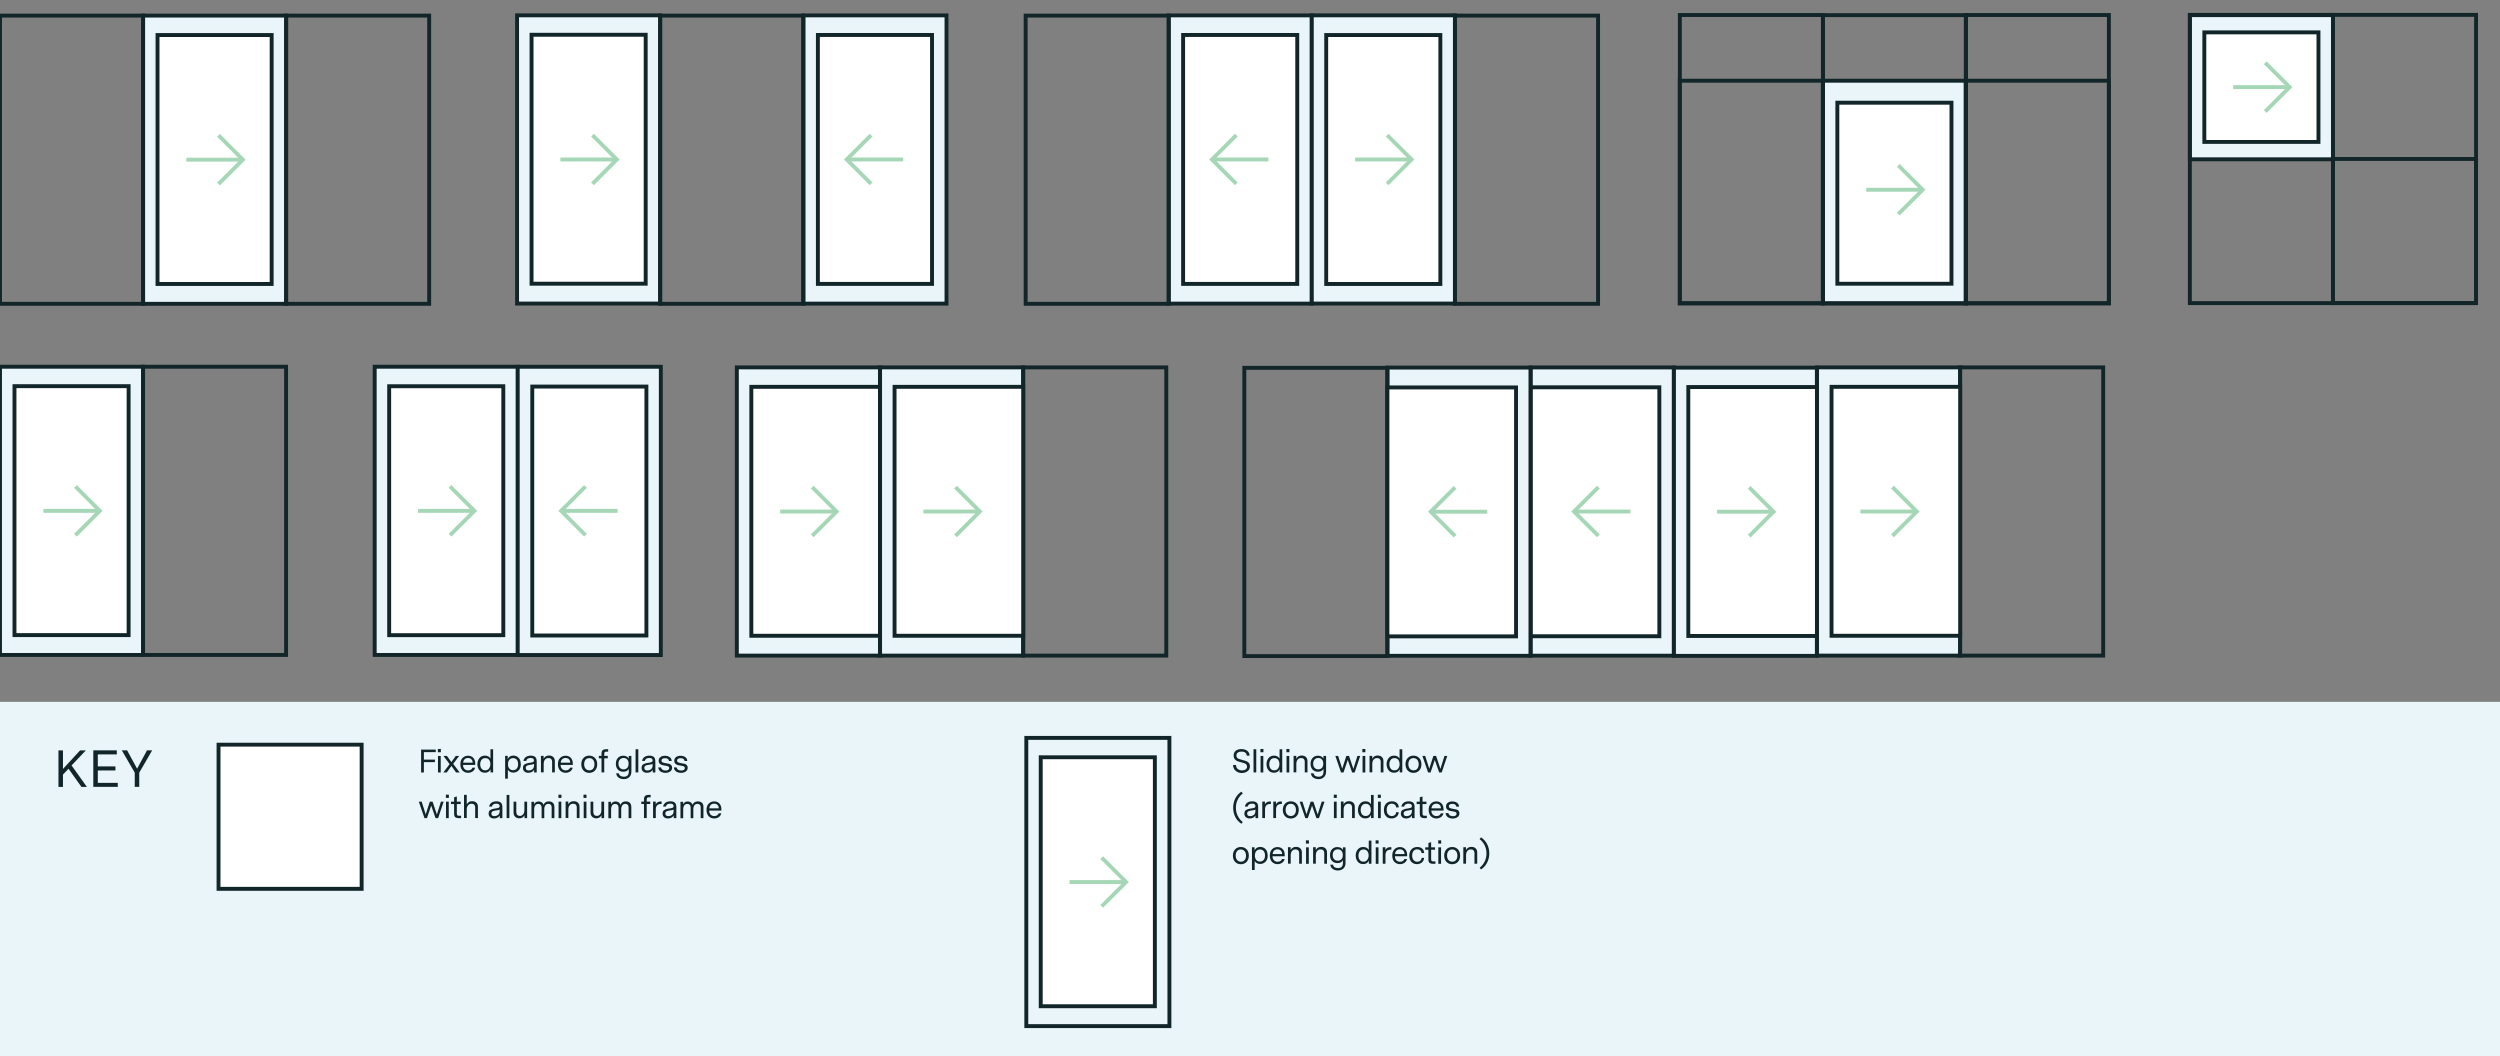 <?xml version="1.0" encoding="UTF-8"?>
<svg id="Layer_1" data-name="Layer 1" xmlns="http://www.w3.org/2000/svg" viewBox="0 0 383.12 161.85">
  <rect x="0" y="0" width="383.12" height="161.85" fill="#808080" stroke="none"/>
  <defs>
    <style>
      .cls-1 {
        fill: #122629;
      }

      .cls-2 {
        fill: #fff;
      }

      .cls-2, .cls-3, .cls-4 {
        stroke-miterlimit: 10;
        stroke-width: .6px;
      }

      .cls-2, .cls-4 {
        stroke: #122629;
      }

      .cls-3 {
        stroke: #a5d7b6;
      }

      .cls-3, .cls-4 {
        fill: none;
      }

      .cls-5 {
        fill: #e9f5f9;
      }
    </style>
  </defs>
  <g>
    <g>
      <rect class="cls-5" x="21.93" y="2.39" width="21.93" height="44.17"/>
      <rect class="cls-4" x="21.93" y="2.39" width="21.93" height="44.17"/>
      <rect class="cls-4" x="43.84" y="2.39" width="21.93" height="44.17"/>
      <rect class="cls-4" y="2.39" width="21.93" height="44.17"/>
      <rect class="cls-2" x="13.82" y="15.7" width="38.15" height="17.49" transform="translate(57.33 -8.45) rotate(90)"/>
      <g>
        <polyline class="cls-3" points="33.48 20.74 37.22 24.47 33.48 28.21"/>
        <line class="cls-3" x1="37.22" y1="24.47" x2="28.56" y2="24.47"/>
      </g>
    </g>
    <g>
      <rect class="cls-5" y="56.2" width="21.93" height="44.17"/>
      <rect class="cls-4" y="56.2" width="21.93" height="44.17"/>
      <rect class="cls-4" x="21.91" y="56.2" width="21.93" height="44.17"/>
      <rect class="cls-2" x="-8.11" y="69.51" width="38.15" height="17.49" transform="translate(89.22 67.29) rotate(90)"/>
      <g>
        <polyline class="cls-3" points="11.56 74.55 15.29 78.29 11.56 82.02"/>
        <line class="cls-3" x1="15.29" y1="78.29" x2="6.64" y2="78.29"/>
      </g>
    </g>
    <rect class="cls-5" x="57.42" y="56.2" width="21.93" height="44.17"/>
    <rect class="cls-4" x="57.42" y="56.2" width="21.93" height="44.17"/>
    <rect class="cls-2" x="49.31" y="69.51" width="38.15" height="17.49" transform="translate(146.64 9.88) rotate(90)"/>
    <g>
      <polyline class="cls-3" points="68.97 74.55 72.71 78.29 68.97 82.02"/>
      <line class="cls-3" x1="72.71" y1="78.29" x2="64.06" y2="78.29"/>
    </g>
    <rect class="cls-5" x="112.92" y="56.3" width="21.93" height="44.17"/>
    <rect class="cls-4" x="112.92" y="56.3" width="21.93" height="44.17"/>
    <rect class="cls-2" x="105.92" y="68.5" width="38.15" height="19.71" transform="translate(203.35 -46.64) rotate(90)"/>
    <g>
      <polyline class="cls-3" points="124.47 74.65 128.21 78.39 124.47 82.12"/>
      <line class="cls-3" x1="128.21" y1="78.39" x2="119.56" y2="78.39"/>
    </g>
    <rect class="cls-5" x="134.87" y="56.3" width="21.93" height="44.17"/>
    <rect class="cls-4" x="134.87" y="56.3" width="21.93" height="44.17"/>
    <rect class="cls-4" x="156.8" y="56.3" width="21.93" height="44.17"/>
    <rect class="cls-2" x="127.87" y="68.5" width="38.15" height="19.71" transform="translate(225.3 -68.59) rotate(90)"/>
    <g>
      <polyline class="cls-3" points="146.43 74.65 150.16 78.39 146.43 82.12"/>
      <line class="cls-3" x1="150.16" y1="78.39" x2="141.51" y2="78.39"/>
    </g>
    <rect class="cls-5" x="256.5" y="56.34" width="21.93" height="44.17"/>
    <rect class="cls-4" x="256.5" y="56.34" width="21.93" height="44.17"/>
    <rect class="cls-2" x="249.5" y="68.53" width="38.15" height="19.71" transform="translate(346.97 -190.19) rotate(90)"/>
    <g>
      <polyline class="cls-3" points="268.06 74.69 271.79 78.42 268.06 82.16"/>
      <line class="cls-3" x1="271.79" y1="78.42" x2="263.14" y2="78.42"/>
    </g>
    <rect class="cls-5" x="278.46" y="56.3" width="21.93" height="44.17"/>
    <rect class="cls-4" x="278.46" y="56.3" width="21.93" height="44.17"/>
    <rect class="cls-4" x="300.38" y="56.3" width="21.93" height="44.17"/>
    <rect class="cls-2" x="271.46" y="68.5" width="38.15" height="19.71" transform="translate(368.89 -212.18) rotate(90)"/>
    <g>
      <polyline class="cls-3" points="290.01 74.65 293.75 78.39 290.01 82.12"/>
      <line class="cls-3" x1="293.75" y1="78.39" x2="285.1" y2="78.39"/>
    </g>
    <rect class="cls-5" x="234.57" y="56.3" width="21.93" height="44.17"/>
    <rect class="cls-4" x="234.57" y="56.3" width="21.93" height="44.17" transform="translate(491.07 156.78) rotate(180)"/>
    <rect class="cls-2" x="225.35" y="68.57" width="38.15" height="19.71" transform="translate(166.01 322.85) rotate(-90)"/>
    <g>
      <polyline class="cls-3" points="244.95 82.12 241.21 78.39 244.95 74.65"/>
      <line class="cls-3" x1="241.21" y1="78.39" x2="249.86" y2="78.39"/>
    </g>
    <rect class="cls-5" x="212.62" y="56.34" width="21.93" height="44.17"/>
    <rect class="cls-4" x="212.62" y="56.34" width="21.93" height="44.17" transform="translate(447.16 156.84) rotate(180)"/>
    <rect class="cls-4" x="190.69" y="56.37" width="21.93" height="44.17" transform="translate(403.31 156.91) rotate(180)"/>
    <rect class="cls-2" x="203.4" y="68.6" width="38.15" height="19.71" transform="translate(144.02 300.92) rotate(-90)"/>
    <g>
      <polyline class="cls-3" points="222.99 82.16 219.26 78.42 222.99 74.69"/>
      <line class="cls-3" x1="219.26" y1="78.42" x2="227.91" y2="78.42"/>
    </g>
    <rect class="cls-5" x="79.35" y="56.2" width="21.93" height="44.17"/>
    <rect class="cls-4" x="79.35" y="56.2" width="21.93" height="44.17" transform="translate(180.62 156.58) rotate(180)"/>
    <rect class="cls-2" x="71.24" y="69.58" width="38.15" height="17.49" transform="translate(11.99 168.63) rotate(-90)"/>
    <g>
      <polyline class="cls-3" points="89.72 82.02 85.99 78.29 89.72 74.55"/>
      <line class="cls-3" x1="85.99" y1="78.29" x2="94.64" y2="78.29"/>
    </g>
    <rect class="cls-5" x="79.24" y="2.35" width="21.93" height="44.17"/>
    <rect class="cls-4" x="79.24" y="2.35" width="21.93" height="44.17"/>
    <rect class="cls-2" x="71.13" y="15.66" width="38.15" height="17.49" transform="translate(114.61 -65.8) rotate(90)"/>
    <g>
      <polyline class="cls-3" points="90.8 20.71 94.53 24.44 90.8 28.17"/>
      <line class="cls-3" x1="94.53" y1="24.44" x2="85.88" y2="24.44"/>
    </g>
    <rect class="cls-5" x="123.12" y="2.35" width="21.93" height="44.17"/>
    <rect class="cls-4" x="123.12" y="2.35" width="21.93" height="44.17" transform="translate(268.17 48.88) rotate(180)"/>
    <rect class="cls-2" x="115.01" y="15.7" width="38.15" height="17.49" transform="translate(109.64 158.52) rotate(-90)"/>
    <g>
      <polyline class="cls-3" points="133.49 28.17 129.76 24.44 133.49 20.71"/>
      <line class="cls-3" x1="129.76" y1="24.44" x2="138.41" y2="24.44"/>
    </g>
    <rect class="cls-5" x="179.09" y="2.35" width="21.93" height="44.17"/>
    <rect class="cls-4" x="179.09" y="2.35" width="21.93" height="44.17" transform="translate(380.11 48.88) rotate(180)"/>
    <rect class="cls-2" x="170.98" y="15.7" width="38.15" height="17.49" transform="translate(165.61 214.49) rotate(-90)"/>
    <g>
      <polyline class="cls-3" points="189.46 28.17 185.73 24.44 189.46 20.71"/>
      <line class="cls-3" x1="185.73" y1="24.44" x2="194.38" y2="24.44"/>
    </g>
    <rect class="cls-5" x="201.03" y="2.35" width="21.93" height="44.17"/>
    <rect class="cls-4" x="201.03" y="2.35" width="21.93" height="44.17"/>
    <rect class="cls-2" x="192.92" y="15.7" width="38.15" height="17.49" transform="translate(236.43 -187.55) rotate(90)"/>
    <g>
      <polyline class="cls-3" points="212.58 20.71 216.32 24.44 212.58 28.17"/>
      <line class="cls-3" x1="216.32" y1="24.44" x2="207.67" y2="24.44"/>
    </g>
    <rect class="cls-5" x="279.36" y="12.37" width="21.93" height="34.12"/>
    <rect class="cls-4" x="279.36" y="2.32" width="21.93" height="44.17"/>
    <rect class="cls-4" x="279.36" y="12.37" width="21.93" height="34.12"/>
    <rect class="cls-4" x="257.42" y="12.37" width="21.93" height="34.12"/>
    <rect class="cls-4" x="301.25" y="12.37" width="21.93" height="34.12"/>
    <rect class="cls-2" x="276.45" y="20.87" width="27.74" height="17.49" transform="translate(319.93 -260.71) rotate(90)"/>
    <g>
      <polyline class="cls-3" points="290.91 25.34 294.65 29.08 290.91 32.81"/>
      <line class="cls-3" x1="294.65" y1="29.08" x2="286" y2="29.08"/>
    </g>
    <rect class="cls-4" x="357.52" y="2.28" width="21.93" height="44.17"/>
    <rect class="cls-4" x="357.52" y="24.36" width="21.93" height="22.09"/>
    <rect class="cls-5" x="335.59" y="2.32" width="21.93" height="21.93"/>
    <rect class="cls-4" x="335.59" y="2.28" width="21.93" height="44.17"/>
    <rect class="cls-4" x="335.59" y="2.32" width="21.93" height="22.09"/>
    <rect class="cls-2" x="338.16" y="4.61" width="16.79" height="17.49" transform="translate(359.91 -333.2) rotate(90)"/>
    <g>
      <polyline class="cls-3" points="347.14 9.62 350.88 13.35 347.14 17.09"/>
      <line class="cls-3" x1="350.88" y1="13.35" x2="342.23" y2="13.35"/>
    </g>
    <rect class="cls-4" x="101.17" y="2.39" width="21.93" height="44.17"/>
    <rect class="cls-4" x="222.97" y="2.39" width="21.93" height="44.17"/>
    <rect class="cls-4" x="157.18" y="2.39" width="21.93" height="44.17"/>
    <rect class="cls-4" x="301.25" y="2.3" width="21.93" height="44.17"/>
    <rect class="cls-4" x="257.43" y="2.3" width="21.93" height="44.17"/>
  </g>
  <rect class="cls-5" y="107.56" width="383.12" height="54.41"/>
  <g>
    <path class="cls-1" d="M12.48,120.59l-1.98-2.78-.85.89v1.9h-.69v-5.6h.69v2.84l2.62-2.84h.88l-2.18,2.3,2.35,3.3h-.86Z"/>
    <path class="cls-1" d="M18.05,120.59h-3.75v-5.6h3.6v.62h-2.91v1.84h2.7v.62h-2.7v1.9h3.06v.62Z"/>
    <path class="cls-1" d="M22.54,114.99h.78l-1.98,3.42v2.18h-.69v-2.18l-1.98-3.42h.81l1.53,2.81,1.52-2.81Z"/>
  </g>
  <g>
    <path class="cls-1" d="M64.96,116.8v1.58h-.43v-3.5h2.25v.38h-1.82v1.15h1.69v.39h-1.69Z"/>
    <path class="cls-1" d="M67.1,115.28v-.5h.46v.5h-.46ZM67.12,118.38v-2.53h.42v2.53h-.42Z"/>
    <path class="cls-1" d="M70.43,118.38h-.54l-.71-1-.72,1h-.52l.96-1.28-.94-1.25h.54l.67.94.67-.94h.52l-.91,1.21,1,1.32Z"/>
    <path class="cls-1" d="M72.84,117.22h-1.88c0,.27.08.47.23.62.14.15.33.22.56.22.16,0,.3-.04.42-.11.12-.08.2-.18.24-.31h.41c-.07.26-.2.46-.4.59-.2.13-.43.2-.69.2-.33,0-.61-.11-.84-.34-.23-.23-.34-.55-.34-.97s.11-.74.34-.97c.23-.23.51-.34.84-.34s.59.11.79.32c.21.21.31.51.31.9v.2ZM70.97,116.88h1.46c0-.22-.06-.39-.19-.52-.13-.13-.3-.2-.51-.2s-.38.06-.51.18c-.14.12-.22.3-.24.54Z"/>
    <path class="cls-1" d="M75.57,114.82v3.55h-.4v-.5c-.15.37-.43.55-.86.55-.36,0-.64-.13-.84-.38-.2-.25-.31-.57-.31-.93s.1-.67.31-.93c.21-.26.49-.38.84-.38.4,0,.69.15.85.46v-1.44h.42ZM75.15,117.1c0-.27-.07-.49-.2-.66-.14-.18-.33-.26-.58-.26s-.45.09-.58.27c-.13.18-.2.4-.2.67s.07.49.2.67c.13.18.32.26.57.26s.45-.09.58-.28c.14-.19.21-.41.21-.67Z"/>
    <path class="cls-1" d="M79.82,117.09c0,.42-.11.74-.34.97-.23.23-.5.34-.82.34-.19,0-.35-.04-.5-.12-.14-.08-.25-.19-.33-.33v1.38h-.42v-3.49h.4v.5c.06-.17.17-.3.31-.4.15-.1.33-.15.54-.15.32,0,.59.11.81.33s.33.54.33.95ZM79.4,117.1c0-.29-.07-.52-.21-.68s-.33-.24-.55-.24-.42.08-.57.24c-.14.16-.22.39-.22.69s.07.52.21.68.33.24.56.24.42-.08.56-.24c.15-.16.22-.39.22-.69Z"/>
    <path class="cls-1" d="M82.25,116.61v1.77h-.4v-.41c-.19.31-.49.46-.9.46-.24,0-.43-.07-.58-.2s-.23-.31-.23-.54c0-.26.08-.44.23-.54.16-.1.34-.17.54-.21l.5-.08c.16-.03.27-.07.33-.11.06-.05.09-.12.09-.22,0-.24-.17-.37-.51-.37-.38,0-.61.15-.68.45h-.42c.04-.25.16-.45.36-.6.2-.14.46-.21.76-.21.6,0,.9.27.9.81ZM81.41,117.18l-.3.05c-.19.03-.32.08-.41.14-.08.06-.13.16-.13.3,0,.27.16.4.47.4.22,0,.41-.07.57-.2s.23-.33.23-.57v-.23c-.1.05-.24.08-.43.12Z"/>
    <path class="cls-1" d="M85.03,116.66v1.71h-.42v-1.67c0-.16-.05-.28-.14-.38-.1-.1-.23-.15-.41-.15-.23,0-.41.08-.54.24-.13.16-.2.38-.2.66v1.29h-.42v-2.53h.41v.44c.17-.32.44-.49.83-.49.27,0,.49.08.65.23s.24.36.24.63Z"/>
    <path class="cls-1" d="M87.79,117.22h-1.88c0,.27.08.47.23.62.14.15.33.22.56.22.16,0,.3-.04.42-.11.12-.08.2-.18.24-.31h.41c-.07.26-.2.46-.4.59-.2.13-.43.2-.69.2-.33,0-.61-.11-.84-.34-.23-.23-.34-.55-.34-.97s.11-.74.34-.97c.23-.23.51-.34.84-.34s.59.11.79.32c.21.21.31.51.31.9v.2ZM85.92,116.88h1.46c0-.22-.06-.39-.19-.52-.13-.13-.3-.2-.51-.2s-.38.06-.51.18c-.14.12-.22.3-.24.54Z"/>
    <path class="cls-1" d="M91.18,116.16c.23.24.34.56.34.96s-.11.72-.34.96c-.23.24-.52.36-.88.36s-.65-.12-.88-.36c-.23-.24-.34-.56-.34-.96s.11-.71.34-.96.52-.36.88-.36.65.12.88.36ZM90.88,116.43c-.15-.17-.34-.25-.58-.25s-.43.08-.57.25c-.14.17-.21.4-.21.68s.07.52.22.69.34.25.58.25.43-.08.57-.25c.14-.17.21-.4.21-.68s-.07-.52-.22-.69Z"/>
    <path class="cls-1" d="M93.2,115.19h-.27c-.13,0-.21.03-.26.08s-.07.15-.07.27v.3h.54v.37h-.54v2.16h-.42v-2.16h-.41v-.37h.41v-.33c0-.26.06-.44.18-.54.12-.11.29-.16.52-.16h.32v.37Z"/>
    <path class="cls-1" d="M96.76,115.85v2.38c0,.38-.11.67-.33.87-.21.2-.49.3-.84.3-.29,0-.55-.07-.77-.22-.22-.14-.35-.37-.4-.67h.42c.02.16.1.29.23.38.13.09.31.14.53.14.51,0,.76-.26.76-.79v-.42c-.15.3-.43.45-.84.45-.33,0-.61-.11-.82-.32-.21-.21-.32-.52-.32-.9s.11-.69.32-.91c.21-.22.48-.33.8-.33.4,0,.69.15.85.44v-.4h.4ZM96.12,117.68c.14-.15.21-.36.21-.64s-.07-.5-.21-.65c-.14-.15-.32-.23-.55-.23s-.42.08-.57.23-.22.37-.22.64.07.48.22.64c.15.15.33.23.57.23s.41-.08.55-.23Z"/>
    <path class="cls-1" d="M97.82,114.82v3.55h-.42v-3.55h.42Z"/>
    <path class="cls-1" d="M100.43,116.61v1.77h-.4v-.41c-.19.31-.49.46-.9.46-.24,0-.43-.07-.58-.2s-.23-.31-.23-.54c0-.26.08-.44.23-.54.16-.1.34-.17.54-.21l.5-.08c.16-.03.27-.07.33-.11.06-.05.09-.12.09-.22,0-.24-.17-.37-.51-.37-.38,0-.61.15-.68.45h-.42c.04-.25.16-.45.36-.6.2-.14.46-.21.76-.21.6,0,.9.27.9.81ZM99.58,117.18l-.3.05c-.19.03-.32.08-.41.14-.08.06-.13.16-.13.3,0,.27.16.4.47.4.22,0,.41-.07.57-.2s.23-.33.23-.57v-.23c-.1.05-.24.08-.43.12Z"/>
    <path class="cls-1" d="M103,117.64c0,.26-.1.45-.3.59-.2.14-.44.21-.72.21s-.55-.07-.76-.21c-.21-.15-.32-.36-.34-.63h.43c.02.16.1.28.22.36.12.08.28.12.48.12.17,0,.3-.03.4-.1.1-.07.15-.16.15-.27,0-.11-.04-.19-.12-.24-.08-.05-.2-.09-.37-.11-.27-.04-.46-.08-.58-.11-.14-.04-.27-.11-.38-.21-.11-.1-.17-.26-.17-.46,0-.24.09-.42.27-.56.18-.14.41-.2.7-.2s.52.07.72.21.3.33.3.59h-.42c0-.14-.06-.24-.17-.32-.11-.08-.25-.11-.43-.11-.16,0-.29.03-.39.09-.1.06-.15.16-.15.28s.05.21.15.26c.1.05.27.1.51.14.22.03.39.06.5.09.14.04.25.1.34.21.09.1.13.23.13.39Z"/>
    <path class="cls-1" d="M105.39,117.64c0,.26-.1.45-.3.59-.2.14-.44.21-.72.21s-.55-.07-.76-.21c-.21-.15-.32-.36-.34-.63h.43c.02.16.1.28.22.36.12.08.28.12.48.12.17,0,.3-.03.4-.1.1-.07.15-.16.15-.27,0-.11-.04-.19-.12-.24-.08-.05-.2-.09-.37-.11-.27-.04-.46-.08-.58-.11-.14-.04-.27-.11-.38-.21-.11-.1-.17-.26-.17-.46,0-.24.09-.42.27-.56.18-.14.41-.2.7-.2s.52.07.72.21.3.33.3.59h-.42c0-.14-.06-.24-.17-.32-.11-.08-.25-.11-.43-.11-.16,0-.29.03-.39.09-.1.06-.15.16-.15.28s.05.21.15.26c.1.05.27.1.51.14.22.03.39.06.5.09.14.04.25.1.34.21.09.1.13.23.13.39Z"/>
    <path class="cls-1" d="M67.99,122.85l-.85,2.53h-.39l-.67-1.92-.65,1.92h-.38l-.87-2.53h.44l.62,1.96.63-1.96h.42l.66,1.98.62-1.98h.42Z"/>
    <path class="cls-1" d="M68.33,122.28v-.5h.46v.5h-.46ZM68.35,125.38v-2.53h.42v2.53h-.42Z"/>
    <path class="cls-1" d="M70.66,125.01v.37h-.36c-.22,0-.39-.04-.52-.13-.12-.09-.19-.27-.19-.54v-1.49h-.48v-.37h.48v-.67l.42-.12v.79h.6v.37h-.6v1.44c0,.13.02.22.07.27.05.05.14.08.26.08h.32Z"/>
    <path class="cls-1" d="M73.24,123.66v1.71h-.42v-1.67c0-.16-.05-.28-.14-.38-.1-.1-.23-.15-.41-.15-.23,0-.41.08-.54.24-.13.16-.2.38-.2.66v1.29h-.42v-3.55h.42v1.47c.17-.33.44-.5.82-.5.27,0,.49.08.65.23s.24.36.24.63Z"/>
    <path class="cls-1" d="M76.99,123.61v1.77h-.4v-.41c-.19.31-.49.46-.9.46-.24,0-.43-.07-.58-.2s-.23-.31-.23-.54c0-.26.08-.44.23-.54.16-.1.34-.17.54-.21l.5-.08c.16-.03.27-.07.33-.11.06-.05.09-.12.09-.22,0-.24-.17-.37-.51-.37-.38,0-.61.15-.68.45h-.42c.04-.25.16-.45.36-.6.2-.14.46-.21.76-.21.6,0,.9.27.9.81ZM76.14,124.18l-.3.05c-.19.03-.32.08-.41.14-.08.06-.13.16-.13.3,0,.27.16.4.47.4.22,0,.41-.07.57-.2s.23-.33.23-.57v-.23c-.1.05-.24.08-.43.12Z"/>
    <path class="cls-1" d="M78.06,121.82v3.55h-.42v-3.55h.42Z"/>
    <path class="cls-1" d="M80.78,122.85v2.53h-.4v-.45c-.17.32-.43.48-.8.48-.25,0-.46-.08-.63-.24s-.25-.38-.25-.67v-1.65h.42v1.58c0,.19.05.34.15.45.1.11.24.16.4.16.19,0,.36-.08.49-.24.14-.16.2-.38.2-.67v-1.28h.42Z"/>
    <path class="cls-1" d="M84.96,123.6v1.78h-.42v-1.64c0-.18-.04-.32-.13-.41-.09-.09-.21-.14-.37-.14-.19,0-.35.07-.46.22-.11.15-.17.35-.17.61v1.37h-.41v-1.64c0-.18-.05-.32-.14-.41-.09-.09-.21-.14-.37-.14-.19,0-.35.07-.46.22-.11.15-.17.35-.17.61v1.37h-.42v-2.53h.41v.41c.13-.3.36-.46.7-.46.19,0,.35.05.49.15.13.1.22.23.26.38.13-.36.4-.54.81-.54.26,0,.46.07.61.21.15.14.23.33.23.59Z"/>
    <path class="cls-1" d="M85.58,122.28v-.5h.46v.5h-.46ZM85.6,125.38v-2.53h.42v2.53h-.42Z"/>
    <path class="cls-1" d="M88.81,123.66v1.71h-.42v-1.67c0-.16-.05-.28-.14-.38-.1-.1-.23-.15-.41-.15-.23,0-.41.08-.54.24-.13.16-.2.38-.2.66v1.29h-.42v-2.53h.41v.44c.17-.32.44-.49.83-.49.27,0,.49.08.65.23s.24.36.24.63Z"/>
    <path class="cls-1" d="M89.42,122.28v-.5h.46v.5h-.46ZM89.45,125.38v-2.53h.42v2.53h-.42Z"/>
    <path class="cls-1" d="M92.58,122.85v2.53h-.4v-.45c-.17.32-.43.48-.8.48-.25,0-.46-.08-.63-.24s-.25-.38-.25-.67v-1.65h.42v1.58c0,.19.05.34.15.45.1.11.24.16.4.16.19,0,.36-.08.49-.24.14-.16.2-.38.2-.67v-1.28h.42Z"/>
    <path class="cls-1" d="M96.75,123.6v1.78h-.42v-1.64c0-.18-.04-.32-.13-.41-.09-.09-.21-.14-.37-.14-.19,0-.35.07-.46.22-.11.15-.17.35-.17.61v1.37h-.41v-1.64c0-.18-.05-.32-.14-.41-.09-.09-.21-.14-.37-.14-.19,0-.35.07-.46.22-.11.15-.17.35-.17.61v1.37h-.42v-2.53h.41v.41c.13-.3.36-.46.7-.46.19,0,.35.05.49.15.13.1.22.23.26.38.13-.36.4-.54.81-.54.26,0,.46.07.61.21.15.14.23.33.23.59Z"/>
    <path class="cls-1" d="M99.71,122.19h-.27c-.13,0-.21.03-.26.08s-.07.15-.07.27v.3h.54v.37h-.54v2.16h-.42v-2.16h-.41v-.37h.41v-.33c0-.26.06-.44.18-.54.12-.11.29-.16.52-.16h.32v.37Z"/>
    <path class="cls-1" d="M101.39,122.82v.39h-.11c-.25,0-.45.07-.58.21-.13.14-.2.35-.2.63v1.32h-.42v-2.53h.41v.44c.13-.31.39-.46.77-.46h.12Z"/>
    <path class="cls-1" d="M103.65,123.61v1.77h-.4v-.41c-.19.31-.49.46-.9.46-.24,0-.43-.07-.58-.2s-.23-.31-.23-.54c0-.26.08-.44.23-.54.16-.1.34-.17.54-.21l.5-.08c.16-.03.27-.07.33-.11.06-.05.09-.12.09-.22,0-.24-.17-.37-.51-.37-.38,0-.61.15-.68.45h-.42c.04-.25.16-.45.36-.6.2-.14.46-.21.76-.21.6,0,.9.27.9.81ZM102.8,124.18l-.3.05c-.19.03-.32.08-.41.14-.08.06-.13.16-.13.3,0,.27.16.4.47.4.22,0,.41-.07.57-.2s.23-.33.23-.57v-.23c-.1.05-.24.08-.43.12Z"/>
    <path class="cls-1" d="M107.8,123.6v1.78h-.42v-1.64c0-.18-.04-.32-.13-.41-.09-.09-.21-.14-.37-.14-.19,0-.35.07-.46.22-.11.15-.17.35-.17.61v1.37h-.41v-1.64c0-.18-.05-.32-.14-.41-.09-.09-.21-.14-.37-.14-.19,0-.35.07-.46.22-.11.15-.17.35-.17.61v1.37h-.42v-2.53h.41v.41c.13-.3.36-.46.7-.46.19,0,.35.05.49.15.13.1.22.23.26.38.13-.36.4-.54.81-.54.26,0,.46.07.62.21.15.14.23.33.23.59Z"/>
    <path class="cls-1" d="M110.56,124.22h-1.88c0,.27.08.47.23.62s.33.22.56.22c.16,0,.3-.04.42-.11.12-.08.2-.18.24-.31h.41c-.07.26-.2.46-.4.59-.2.13-.43.2-.69.2-.33,0-.61-.11-.84-.34-.22-.23-.34-.55-.34-.97s.11-.74.34-.97c.23-.23.51-.34.84-.34s.59.11.79.32c.21.21.31.51.31.9v.2ZM108.69,123.88h1.46c0-.22-.06-.39-.19-.52-.13-.13-.3-.2-.51-.2s-.38.06-.51.18c-.13.12-.22.3-.24.54Z"/>
  </g>
  <g>
    <path class="cls-1" d="M190.34,118.47c-.37,0-.69-.11-.96-.33-.27-.22-.41-.52-.42-.91h.46c0,.27.09.48.27.62.18.14.4.21.66.21.23,0,.41-.05.55-.16s.21-.25.21-.42c0-.15-.05-.27-.15-.36-.1-.09-.21-.15-.31-.18-.13-.04-.29-.08-.48-.13-.23-.05-.42-.11-.57-.18-.37-.16-.55-.44-.55-.83,0-.33.11-.58.33-.75.23-.18.52-.26.87-.26s.64.09.88.26c.23.17.35.42.37.75h-.44c0-.2-.08-.35-.22-.46-.14-.11-.33-.16-.57-.16s-.44.05-.58.16c-.14.1-.21.26-.21.45,0,.14.04.25.11.33.07.08.16.14.27.18.11.04.26.09.46.14.28.07.49.13.63.18.16.06.29.15.42.28.12.13.18.31.18.53,0,.32-.12.57-.36.75s-.53.28-.88.28Z"/>
    <path class="cls-1" d="M192.52,114.82v3.55h-.42v-3.55h.42Z"/>
    <path class="cls-1" d="M193.16,115.28v-.5h.46v.5h-.46ZM193.18,118.38v-2.53h.42v2.53h-.42Z"/>
    <path class="cls-1" d="M196.5,114.82v3.55h-.4v-.5c-.15.37-.43.55-.87.55-.36,0-.64-.13-.84-.38s-.3-.57-.3-.93.1-.67.31-.93c.21-.26.49-.38.84-.38.4,0,.69.15.85.46v-1.44h.42ZM196.07,117.1c0-.27-.07-.49-.2-.66-.14-.18-.33-.26-.58-.26s-.45.09-.58.27c-.13.18-.2.4-.2.67s.07.49.2.67c.13.18.32.26.57.26s.45-.09.58-.28c.14-.19.21-.41.21-.67Z"/>
    <path class="cls-1" d="M197.14,115.28v-.5h.46v.5h-.46ZM197.16,118.38v-2.53h.42v2.53h-.42Z"/>
    <path class="cls-1" d="M200.37,116.66v1.71h-.42v-1.67c0-.16-.05-.28-.14-.38s-.23-.15-.41-.15c-.23,0-.41.08-.54.24-.13.16-.2.38-.2.66v1.29h-.42v-2.53h.41v.44c.17-.32.45-.49.83-.49.27,0,.49.08.65.23.16.15.24.36.24.63Z"/>
    <path class="cls-1" d="M203.22,115.85v2.38c0,.38-.11.67-.33.87-.21.2-.49.3-.84.3-.29,0-.55-.07-.77-.22-.22-.14-.35-.37-.39-.67h.42c.02.16.09.29.22.38.13.09.31.14.53.14.51,0,.76-.26.76-.79v-.42c-.15.3-.43.45-.84.45-.33,0-.61-.11-.82-.32s-.32-.52-.32-.9.11-.69.32-.91.48-.33.8-.33c.4,0,.68.15.85.44v-.4h.4ZM202.58,117.68c.14-.15.21-.36.21-.64s-.07-.5-.21-.65-.32-.23-.55-.23-.42.08-.57.23c-.14.16-.22.37-.22.64s.07.48.22.64c.15.15.33.23.57.23s.41-.08.55-.23Z"/>
    <path class="cls-1" d="M208.45,115.85l-.85,2.53h-.39l-.67-1.92-.65,1.92h-.38l-.87-2.53h.43l.62,1.96.63-1.96h.42l.66,1.98.62-1.98h.42Z"/>
    <path class="cls-1" d="M208.78,115.28v-.5h.46v.5h-.46ZM208.81,118.38v-2.53h.42v2.53h-.42Z"/>
    <path class="cls-1" d="M212.01,116.66v1.71h-.42v-1.67c0-.16-.05-.28-.14-.38s-.23-.15-.41-.15c-.23,0-.41.08-.54.24-.13.16-.2.38-.2.66v1.29h-.42v-2.53h.41v.44c.17-.32.45-.49.83-.49.27,0,.49.08.65.23.16.15.24.36.24.63Z"/>
    <path class="cls-1" d="M214.9,114.82v3.55h-.4v-.5c-.15.37-.43.55-.86.55-.36,0-.64-.13-.84-.38-.2-.25-.31-.57-.31-.93s.1-.67.31-.93c.21-.26.49-.38.84-.38.4,0,.68.15.84.46v-1.44h.42ZM214.48,117.1c0-.27-.07-.49-.2-.66-.14-.18-.33-.26-.58-.26s-.45.09-.58.27c-.13.18-.2.4-.2.67s.07.49.2.67c.13.18.32.26.58.26s.45-.09.58-.28c.14-.19.21-.41.21-.67Z"/>
    <path class="cls-1" d="M217.49,116.16c.23.24.34.56.34.96s-.11.72-.34.96-.52.36-.88.36-.65-.12-.88-.36c-.22-.24-.34-.56-.34-.96s.11-.71.34-.96c.23-.24.52-.36.88-.36s.65.12.88.36ZM217.19,116.43c-.15-.17-.34-.25-.58-.25s-.43.08-.57.25c-.14.17-.21.4-.21.68s.07.52.22.69c.14.17.34.25.58.25s.43-.08.57-.25c.14-.17.21-.4.21-.68s-.07-.52-.22-.69Z"/>
    <path class="cls-1" d="M221.79,115.85l-.85,2.53h-.39l-.67-1.92-.65,1.92h-.38l-.87-2.53h.43l.62,1.96.63-1.96h.42l.66,1.98.62-1.98h.42Z"/>
    <path class="cls-1" d="M190.45,125.98l-.21.26c-.38-.25-.69-.58-.92-1.01-.23-.44-.34-.92-.34-1.45s.12-1.02.34-1.45c.23-.43.54-.77.92-1.01l.22.27c-.33.25-.59.57-.78.95-.19.38-.28.8-.28,1.25s.09.86.28,1.24.45.7.77.95Z"/>
    <path class="cls-1" d="M192.81,123.61v1.77h-.41v-.41c-.19.31-.49.46-.89.46-.24,0-.43-.07-.58-.2-.15-.13-.23-.31-.23-.54,0-.26.08-.44.23-.54.16-.1.34-.17.54-.21l.5-.08c.16-.03.27-.07.33-.11.06-.05.09-.12.09-.22,0-.24-.17-.37-.51-.37-.38,0-.61.15-.68.45h-.42c.04-.25.16-.45.36-.6.2-.14.46-.21.76-.21.6,0,.91.27.91.81ZM191.96,124.18l-.3.05c-.19.03-.32.08-.41.14-.08.06-.13.16-.13.3,0,.27.16.4.47.4.22,0,.41-.07.57-.2.15-.14.23-.33.23-.57v-.23c-.1.05-.24.08-.43.12Z"/>
    <path class="cls-1" d="M194.76,122.82v.39h-.12c-.25,0-.45.07-.58.21-.13.14-.2.35-.2.63v1.32h-.42v-2.53h.41v.44c.13-.31.39-.46.78-.46h.12Z"/>
    <path class="cls-1" d="M196.44,122.82v.39h-.11c-.25,0-.45.07-.58.21-.13.14-.2.35-.2.63v1.32h-.42v-2.53h.41v.44c.13-.31.38-.46.77-.46h.12Z"/>
    <path class="cls-1" d="M198.69,123.16c.23.24.34.56.34.96s-.11.72-.34.96-.52.36-.88.36-.65-.12-.88-.36c-.22-.24-.34-.56-.34-.96s.11-.71.34-.96c.23-.24.52-.36.88-.36s.65.12.88.36ZM198.38,123.43c-.15-.17-.34-.25-.58-.25s-.43.08-.57.25c-.14.17-.21.4-.21.68s.07.52.22.69c.14.17.34.25.58.25s.43-.08.57-.25c.14-.17.21-.4.21-.68s-.07-.52-.22-.69Z"/>
    <path class="cls-1" d="M202.98,122.85l-.85,2.53h-.39l-.67-1.92-.65,1.92h-.38l-.87-2.53h.43l.62,1.96.63-1.96h.42l.66,1.98.62-1.98h.42Z"/>
    <path class="cls-1" d="M204.4,122.28v-.5h.46v.5h-.46ZM204.42,125.38v-2.53h.42v2.53h-.42Z"/>
    <path class="cls-1" d="M207.62,123.66v1.71h-.42v-1.67c0-.16-.05-.28-.14-.38s-.23-.15-.41-.15c-.23,0-.41.08-.54.24-.13.16-.2.38-.2.66v1.29h-.42v-2.53h.41v.44c.17-.32.45-.49.83-.49.27,0,.49.08.65.23.16.15.24.36.24.63Z"/>
    <path class="cls-1" d="M210.51,121.82v3.55h-.4v-.5c-.15.37-.43.55-.87.55-.36,0-.64-.13-.84-.38s-.3-.57-.3-.93.1-.67.31-.93c.21-.26.49-.38.84-.38.4,0,.69.15.85.46v-1.44h.42ZM210.08,124.1c0-.27-.07-.49-.2-.66-.14-.18-.33-.26-.58-.26s-.45.09-.58.27c-.13.18-.2.4-.2.67s.07.49.2.67c.13.18.32.26.57.26s.45-.09.58-.28c.14-.19.21-.41.21-.67Z"/>
    <path class="cls-1" d="M211.15,122.28v-.5h.46v.5h-.46ZM211.18,125.38v-2.53h.42v2.53h-.42Z"/>
    <path class="cls-1" d="M213.94,124.47h.41c-.02.3-.13.53-.34.7-.21.17-.46.26-.75.26-.35,0-.63-.11-.85-.34s-.33-.55-.33-.96.11-.74.34-.98c.22-.23.52-.35.89-.35.31,0,.56.08.75.25s.29.39.3.68h-.41c0-.17-.07-.31-.19-.41-.12-.1-.28-.16-.47-.16-.24,0-.43.08-.57.25s-.21.4-.21.7.07.54.22.7c.15.16.33.25.55.25.19,0,.34-.05.47-.16s.19-.25.2-.42Z"/>
    <path class="cls-1" d="M216.78,123.61v1.77h-.4v-.41c-.19.31-.49.46-.9.46-.24,0-.43-.07-.58-.2-.15-.13-.22-.31-.22-.54,0-.26.08-.44.23-.54.16-.1.34-.17.54-.21l.5-.08c.16-.03.27-.07.33-.11.06-.05.09-.12.09-.22,0-.24-.17-.37-.51-.37-.38,0-.61.15-.68.45h-.42c.04-.25.16-.45.36-.6.2-.14.46-.21.76-.21.6,0,.9.27.9.81ZM215.94,124.18l-.3.05c-.19.03-.32.08-.41.14-.08.06-.13.16-.13.3,0,.27.16.4.47.4.22,0,.41-.07.57-.2.16-.14.23-.33.23-.57v-.23c-.1.05-.24.08-.43.12Z"/>
    <path class="cls-1" d="M218.66,125.01v.37h-.37c-.22,0-.39-.04-.52-.13-.12-.09-.19-.27-.19-.54v-1.49h-.48v-.37h.48v-.67l.42-.12v.79h.6v.37h-.6v1.44c0,.13.02.22.07.27.05.05.14.08.26.08h.32Z"/>
    <path class="cls-1" d="M221.23,124.22h-1.88c0,.27.08.47.23.62s.33.22.56.22c.16,0,.3-.04.42-.11s.2-.18.24-.31h.41c-.07.26-.2.46-.4.59-.2.13-.43.2-.69.2-.33,0-.61-.11-.84-.34-.22-.23-.34-.55-.34-.97s.11-.74.34-.97c.23-.23.51-.34.84-.34s.59.11.79.32c.21.21.31.51.31.9v.2ZM219.36,123.88h1.46c0-.22-.06-.39-.19-.52-.13-.13-.3-.2-.51-.2s-.38.06-.51.18c-.13.12-.22.3-.24.54Z"/>
    <path class="cls-1" d="M223.65,124.64c0,.26-.1.45-.3.59-.2.14-.44.21-.72.21s-.55-.07-.75-.21c-.21-.15-.32-.36-.34-.63h.43c.02.16.1.28.22.36.12.08.28.12.48.12.17,0,.3-.03.4-.1.1-.07.15-.16.15-.27,0-.11-.04-.19-.12-.24-.08-.05-.2-.09-.37-.11-.27-.04-.46-.08-.58-.11-.14-.04-.27-.11-.38-.21-.11-.1-.17-.26-.17-.46,0-.24.09-.42.27-.56.18-.14.41-.2.7-.2s.52.07.72.21c.2.14.3.33.3.59h-.42c0-.14-.06-.24-.17-.32-.11-.08-.25-.11-.43-.11-.16,0-.29.03-.39.09-.1.06-.15.16-.15.28s.05.21.15.26c.1.05.27.1.51.14.22.03.39.06.5.09.14.04.25.1.34.21.09.1.13.23.13.39Z"/>
    <path class="cls-1" d="M191.04,130.16c.23.24.34.56.34.96s-.11.72-.34.96c-.23.24-.52.36-.88.36s-.65-.12-.88-.36c-.23-.24-.34-.56-.34-.96s.11-.71.34-.96c.22-.24.52-.36.88-.36s.65.12.88.36ZM190.73,130.43c-.15-.17-.34-.25-.58-.25s-.43.08-.57.25-.21.4-.21.68.07.52.22.69c.15.17.34.25.58.25s.43-.08.57-.25c.14-.17.21-.4.21-.68s-.07-.52-.22-.69Z"/>
    <path class="cls-1" d="M194.28,131.09c0,.42-.11.74-.34.97s-.5.34-.83.34c-.19,0-.35-.04-.5-.12s-.25-.19-.33-.33v1.38h-.42v-3.49h.4v.5c.06-.17.17-.3.32-.4.15-.1.33-.15.54-.15.32,0,.59.11.81.33s.33.54.33.95ZM193.86,131.1c0-.29-.07-.52-.21-.68s-.33-.24-.55-.24-.42.08-.57.24c-.14.16-.22.39-.22.69s.07.52.21.68.33.24.56.24.42-.08.56-.24c.15-.16.22-.39.22-.69Z"/>
    <path class="cls-1" d="M196.89,131.22h-1.88c0,.27.08.47.23.62s.33.22.56.22c.16,0,.3-.04.42-.11s.2-.18.24-.31h.41c-.07.26-.2.46-.4.59-.2.13-.43.2-.69.2-.33,0-.61-.11-.84-.34-.22-.23-.34-.55-.34-.97s.11-.74.34-.97c.23-.23.51-.34.84-.34s.59.11.79.32c.21.21.31.51.31.9v.2ZM195.02,130.88h1.46c0-.22-.06-.39-.19-.52-.13-.13-.3-.2-.51-.2s-.38.06-.51.18c-.13.12-.22.3-.24.54Z"/>
    <path class="cls-1" d="M199.51,130.66v1.71h-.42v-1.67c0-.16-.05-.28-.14-.38-.1-.1-.23-.15-.41-.15-.23,0-.41.08-.54.24-.13.16-.2.38-.2.66v1.29h-.42v-2.53h.41v.44c.17-.32.44-.49.83-.49.27,0,.49.08.65.23.16.15.24.36.24.63Z"/>
    <path class="cls-1" d="M200.13,129.28v-.5h.46v.5h-.46ZM200.15,132.38v-2.53h.42v2.53h-.42Z"/>
    <path class="cls-1" d="M203.36,130.66v1.71h-.42v-1.67c0-.16-.05-.28-.14-.38-.1-.1-.23-.15-.41-.15-.23,0-.41.08-.54.24-.13.16-.2.38-.2.66v1.29h-.42v-2.53h.41v.44c.17-.32.44-.49.83-.49.27,0,.49.08.65.23.16.15.24.36.24.63Z"/>
    <path class="cls-1" d="M206.2,129.85v2.38c0,.38-.11.67-.33.87-.21.2-.49.3-.84.3-.29,0-.55-.07-.77-.22-.22-.14-.35-.37-.4-.67h.42c.02.16.1.29.23.38.13.09.31.14.53.14.51,0,.76-.26.76-.79v-.42c-.15.3-.43.45-.84.45-.33,0-.61-.11-.82-.32-.21-.21-.32-.52-.32-.9s.11-.69.32-.91c.21-.22.48-.33.8-.33.4,0,.69.15.86.44v-.4h.4ZM205.57,131.68c.14-.15.21-.36.21-.64s-.07-.5-.21-.65c-.14-.15-.32-.23-.55-.23s-.42.08-.57.23c-.15.16-.22.37-.22.64s.07.48.22.64c.14.15.33.23.57.23s.41-.08.55-.23Z"/>
    <path class="cls-1" d="M210.17,128.82v3.55h-.4v-.5c-.15.37-.43.55-.87.55-.36,0-.64-.13-.84-.38s-.3-.57-.3-.93.1-.67.31-.93c.21-.26.49-.38.84-.38.4,0,.69.15.85.46v-1.44h.42ZM209.74,131.1c0-.27-.07-.49-.2-.66-.14-.18-.33-.26-.58-.26s-.45.09-.58.27c-.13.18-.2.4-.2.67s.07.49.2.67c.13.18.32.26.57.26s.45-.09.58-.28c.14-.19.21-.41.21-.67Z"/>
    <path class="cls-1" d="M210.81,129.28v-.5h.46v.5h-.46ZM210.83,132.38v-2.53h.42v2.53h-.42Z"/>
    <path class="cls-1" d="M213.22,129.82v.39h-.12c-.25,0-.45.07-.58.21-.13.14-.2.35-.2.63v1.32h-.42v-2.53h.41v.44c.13-.31.39-.46.78-.46h.12Z"/>
    <path class="cls-1" d="M215.65,131.22h-1.88c0,.27.08.47.22.62.14.15.33.22.57.22.16,0,.3-.04.42-.11.12-.08.2-.18.24-.31h.41c-.07.26-.2.46-.4.59-.2.13-.43.2-.69.2-.33,0-.61-.11-.84-.34-.23-.23-.34-.55-.34-.97s.11-.74.34-.97c.22-.23.51-.34.84-.34s.59.11.79.32c.21.21.31.51.31.9v.2ZM213.78,130.88h1.46c0-.22-.06-.39-.19-.52s-.3-.2-.51-.2-.38.06-.51.18c-.14.12-.22.3-.24.54Z"/>
    <path class="cls-1" d="M217.83,131.47h.41c-.02.3-.13.53-.34.7-.21.17-.46.26-.75.26-.35,0-.63-.11-.85-.34-.22-.23-.33-.55-.33-.96s.11-.74.34-.98c.23-.23.52-.35.89-.35.31,0,.56.08.75.25.19.17.29.39.3.68h-.4c-.01-.17-.07-.31-.19-.41-.12-.1-.28-.16-.47-.16-.24,0-.43.08-.57.25s-.21.4-.21.7.07.54.22.7c.14.16.33.25.55.25.19,0,.34-.05.47-.16.13-.11.19-.25.2-.42Z"/>
    <path class="cls-1" d="M219.98,132.01v.37h-.37c-.22,0-.39-.04-.52-.13-.12-.09-.19-.27-.19-.54v-1.49h-.48v-.37h.48v-.67l.42-.12v.79h.6v.37h-.6v1.44c0,.13.02.22.07.27.05.05.14.08.26.08h.32Z"/>
    <path class="cls-1" d="M220.4,129.28v-.5h.46v.5h-.46ZM220.42,132.38v-2.53h.42v2.53h-.42Z"/>
    <path class="cls-1" d="M223.42,130.16c.23.24.34.56.34.96s-.11.72-.34.96-.52.36-.88.36-.65-.12-.88-.36c-.22-.24-.34-.56-.34-.96s.11-.71.34-.96c.23-.24.52-.36.88-.36s.65.12.88.36ZM223.12,130.43c-.15-.17-.34-.25-.58-.25s-.43.08-.57.25c-.14.17-.21.4-.21.68s.07.52.22.69c.14.17.34.25.58.25s.43-.08.57-.25c.14-.17.21-.4.21-.68s-.07-.52-.22-.69Z"/>
    <path class="cls-1" d="M226.38,130.66v1.71h-.42v-1.67c0-.16-.05-.28-.14-.38s-.23-.15-.41-.15c-.23,0-.41.08-.54.24-.13.16-.2.38-.2.66v1.29h-.42v-2.53h.41v.44c.17-.32.45-.49.83-.49.27,0,.49.08.65.23.16.15.24.36.24.63Z"/>
    <path class="cls-1" d="M226.74,128.59l.22-.27c.38.25.69.58.92,1.01.23.43.35.92.35,1.45s-.12,1.01-.35,1.45c-.23.43-.53.77-.92,1.01l-.21-.26c.33-.25.58-.57.77-.95s.28-.8.28-1.24-.09-.87-.28-1.25c-.19-.38-.45-.7-.78-.95Z"/>
  </g>
  <rect class="cls-5" x="157.28" y="113.08" width="21.93" height="44.17"/>
  <rect class="cls-4" x="157.28" y="113.08" width="21.93" height="44.17"/>
  <rect class="cls-2" x="149.16" y="126.39" width="38.15" height="17.49" transform="translate(303.37 -33.11) rotate(90)"/>
  <g>
    <polyline class="cls-3" points="168.83 131.43 172.57 135.17 168.83 138.9"/>
    <line class="cls-3" x1="172.57" y1="135.17" x2="163.91" y2="135.17"/>
  </g>
  <rect class="cls-2" x="33.49" y="114.13" width="21.93" height="22.09" transform="translate(88.91 250.34) rotate(180)"/>
</svg>